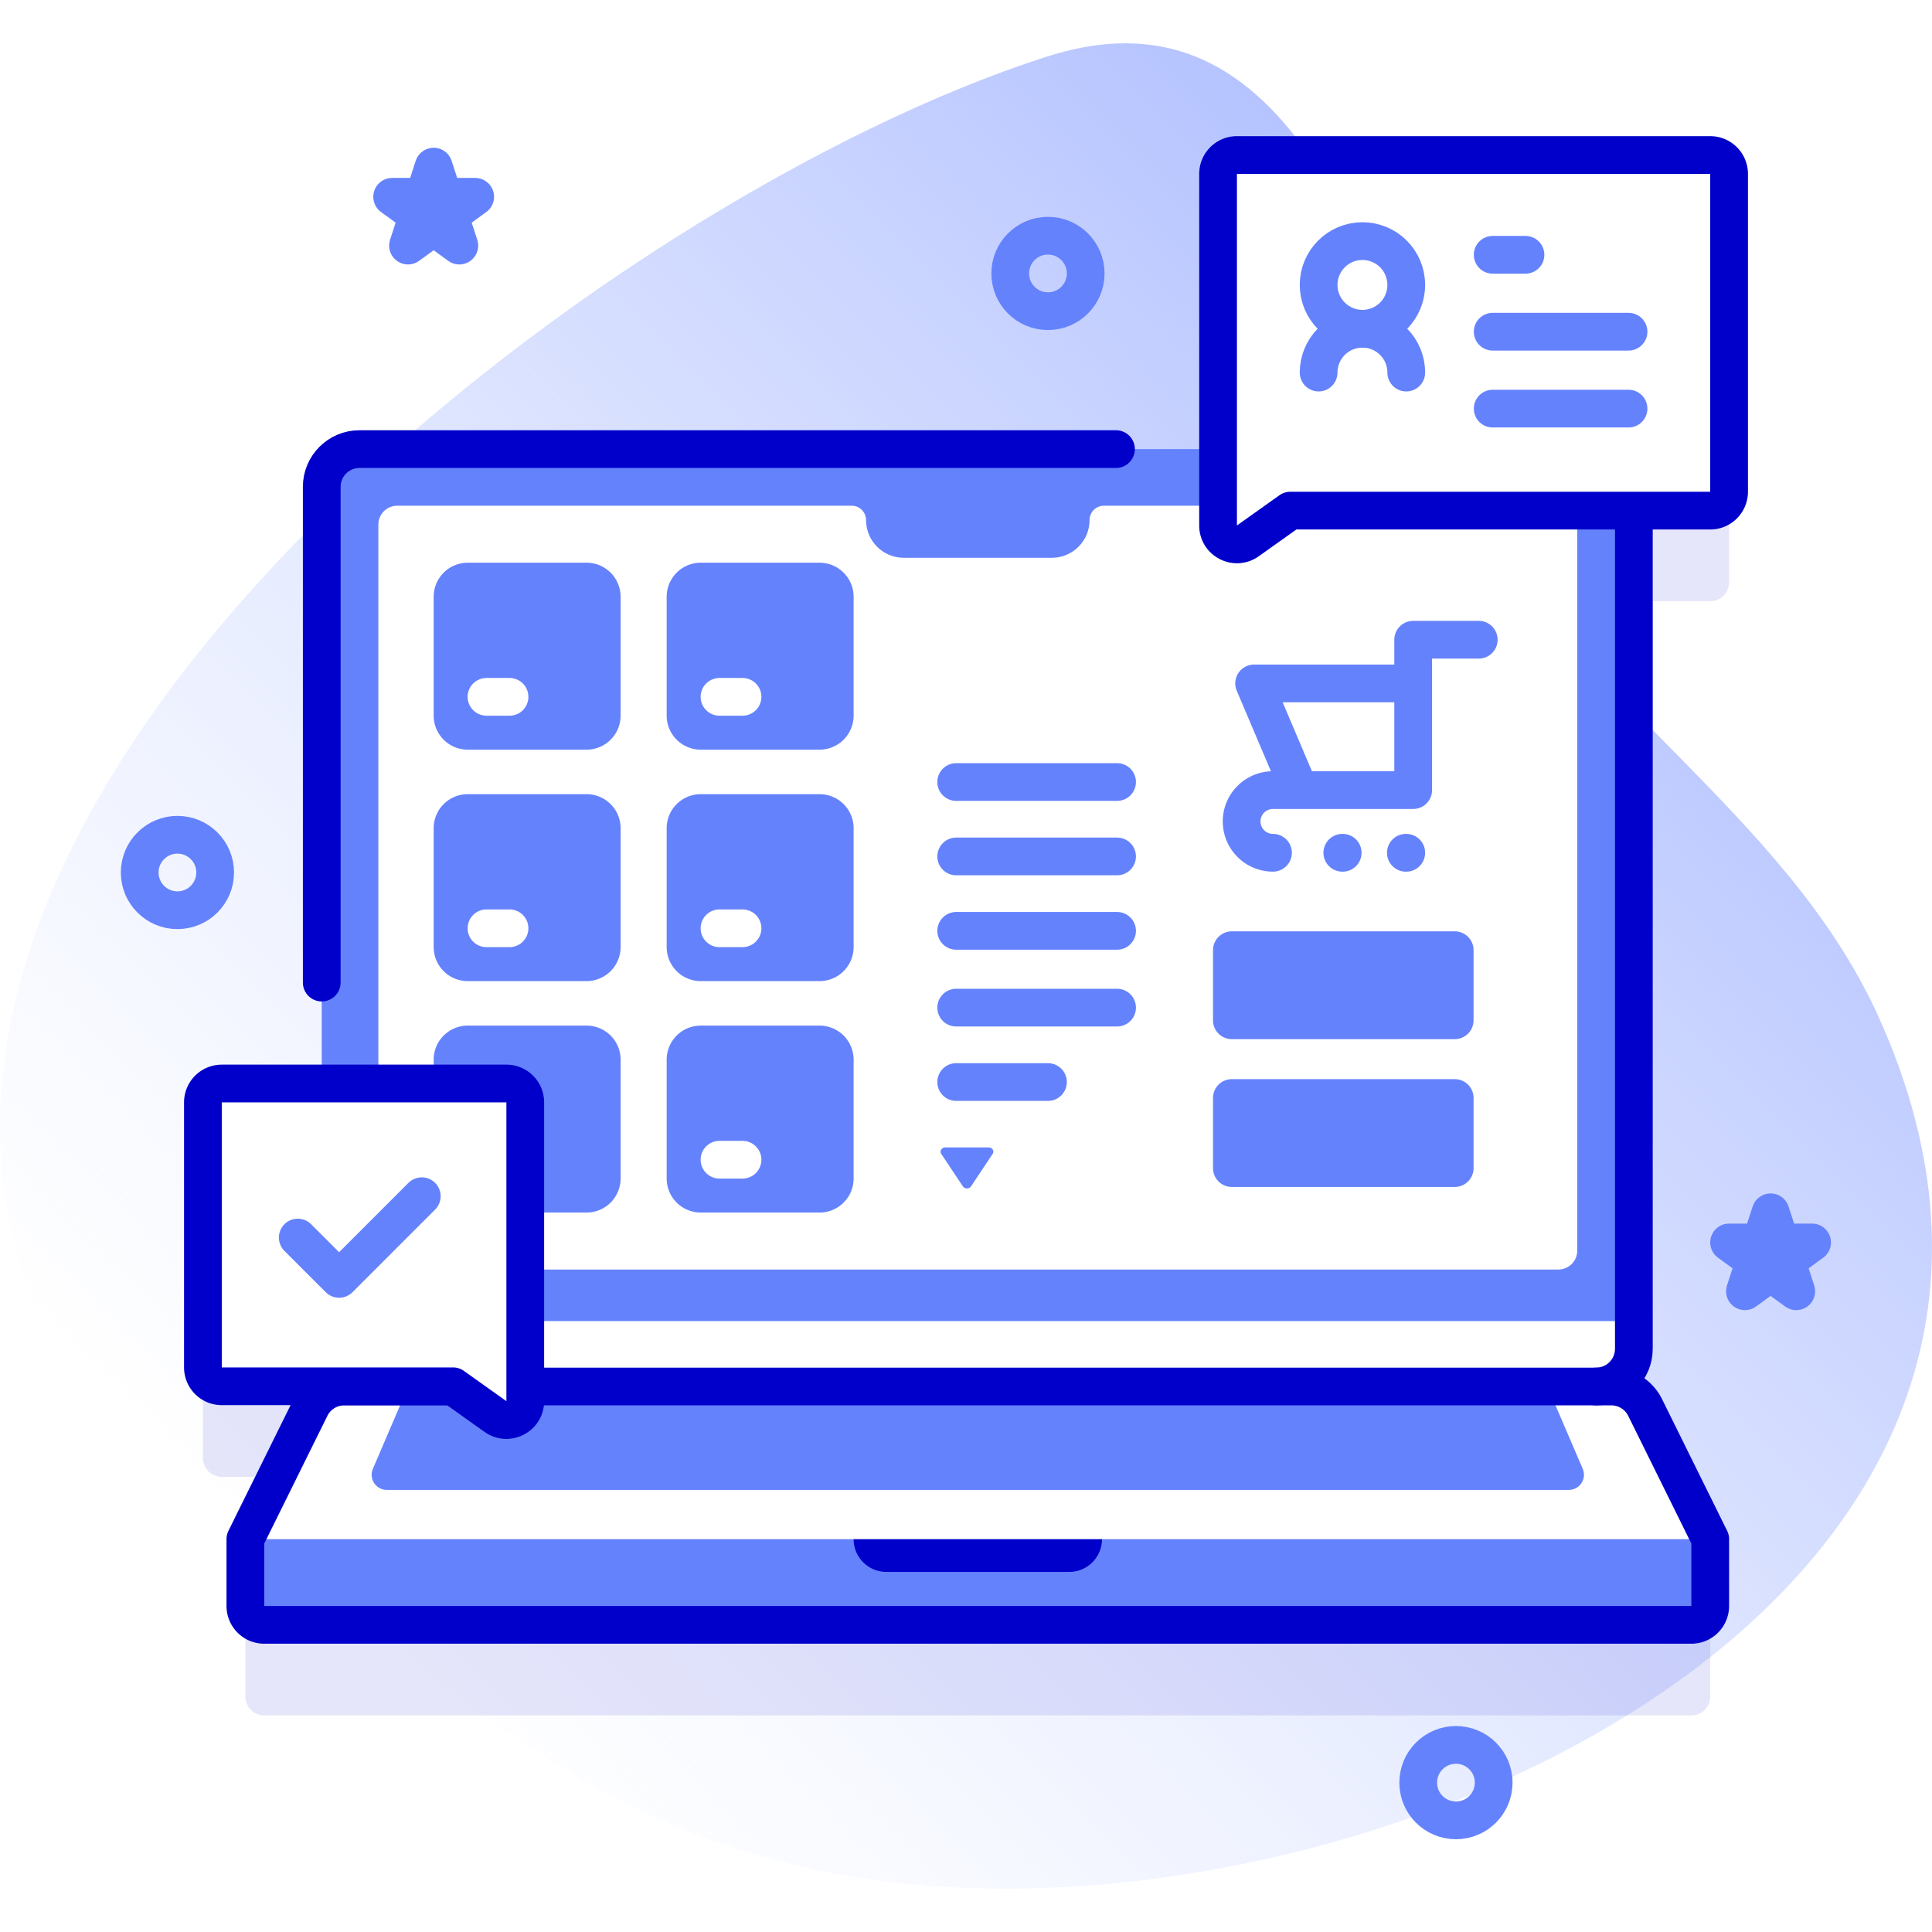 <svg xmlns="http://www.w3.org/2000/svg" version="1.1" xmlns:xlink="http://www.w3.org/1999/xlink" xmlns:svgjs="http://svgjs.com/svgjs" width="512" height="512" x="0" y="0" viewBox="0 0 512 512" style="enable-background:new 0 0 512 512" xml:space="preserve" class=""><defs><linearGradient id="a" x1="106.659" x2="433.099" y1="451.536" y2="125.096" gradientUnits="userSpaceOnUse"><stop offset="0" style="stop-color:#D0DCFF;stop-opacity:0"></stop><stop offset="1" style="stop-color:#B5C3FF"></stop></linearGradient></defs><g><linearGradient id="a" x1="106.659" x2="433.099" y1="451.536" y2="125.096" gradientUnits="userSpaceOnUse"><stop offset="0" style="stop-color:#D0DCFF;stop-opacity:0"></stop><stop offset="1" style="stop-color:#B5C3FF"></stop></linearGradient><path d="M497.664 269.094c-24.561-54.034-82.087-85.132-107.779-137.111C364.683 80.996 346.721-6.985 277.71 14.923 161.611 51.779-48.01 210.278 9.926 347.853c13.973 33.181 53.93 46.425 79.266 71.987 44.693 45.092 90.872 74.862 157.291 79.931 130.973 9.996 319.058-81.346 251.181-230.677z" style="" fill="url(&quot;#a&quot;)"></path><path d="M453.226 65.081H327.8a5 5 0 0 0-5 5v72.937H95.265c-5.523 0-10 4.477-10 10v158.121H58.774a5 5 0 0 0-5 5v70.241a5 5 0 0 0 5 5h35.422c.352.037.708.059 1.07.059h-4.027a9.998 9.998 0 0 0-8.964 5.568l-17.247 34.887v17.709a5 5 0 0 0 5 5h378.2a5 5 0 0 0 5-5v-17.709l-17.247-34.887a10 10 0 0 0-8.964-5.568h-4.027c5.523 0 10-4.477 10-10V159.322h20.238a5 5 0 0 0 5-5V70.081a5.003 5.003 0 0 0-5.002-5z" style="opacity:0.1;" fill="#0000CA" data-original="#0000ca"></path><path d="m453.227 407.893-194.1 5-194.1-5 17.247-34.887a10 10 0 0 1 8.964-5.568h335.777a9.998 9.998 0 0 1 8.964 5.568l17.248 34.887z" style="" fill="#FFFFFF" data-original="#ffffff"></path><path d="m419.439 389.262-9.355-21.824H108.17l-9.355 21.824c-1.131 2.64.805 5.576 3.676 5.576h313.271c2.872 0 4.808-2.936 3.677-5.576zM422.988 367.438H95.265c-5.523 0-10-4.477-10-10v-228.42c0-5.523 4.477-10 10-10h327.723c5.523 0 10 4.477 10 10v228.42c0 5.523-4.477 10-10 10z" style="" fill="#6582FD" data-original="#6582fd"></path><path d="M85.265 350.1v7.338c0 5.523 4.477 10 10 10h327.723c5.523 0 10-4.477 10-10V350.1H85.265zM417.987 139.02v192.42c0 2.76-2.24 5-5 5h-307.72c-2.76 0-5-2.24-5-5V139.02c0-2.76 2.24-5 5-5h120.44c2.1 0 3.8 1.7 3.8 3.8 0 2.76 1.12 5.26 2.93 7.07s4.31 2.93 7.07 2.93h39.24c5.52 0 10-4.48 10-10 0-1.05.42-2 1.11-2.69.69-.68 1.64-1.11 2.69-1.11h120.44c2.76 0 5 2.24 5 5z" style="" fill="#FFFFFF" data-original="#ffffff"></path><path d="M65.027 407.893v17.709a5 5 0 0 0 5 5h378.2a5 5 0 0 0 5-5v-17.709h-161.19l-32.91 5-32.91-5H65.027z" style="" fill="#6582FD" data-original="#6582fd"></path><path d="M295.744 119.018H95.265c-5.523 0-10 4.477-10 10v131.377M422.988 367.438c5.523 0 10-4.477 10-10v-228.42" style="stroke-linecap: round; stroke-linejoin: round; stroke-miterlimit: 10;" fill="none" stroke="#0000CA" stroke-width="10px" stroke-linecap="round" stroke-linejoin="round" stroke-miterlimit="10" data-original="#0000ca"></path><path d="M435.979 373.006a10 10 0 0 0-8.964-5.568H91.238a9.998 9.998 0 0 0-8.964 5.568l-17.247 34.887v17.709a5 5 0 0 0 5 5h378.2a5 5 0 0 0 5-5v-17.709l-17.248-34.887z" style="stroke-linecap: round; stroke-linejoin: round; stroke-miterlimit: 10;" fill="none" stroke="#0000CA" stroke-width="10px" stroke-linecap="round" stroke-linejoin="round" stroke-miterlimit="10" data-original="#0000ca"></path><path d="M283.351 416.578h-48.448a8.685 8.685 0 0 1-8.685-8.685h65.819a8.686 8.686 0 0 1-8.686 8.685z" style="" fill="#0000CB" data-original="#0000cb"></path><path d="M374.509 209.382h-30.147l-12-28.27h42.147zM374.509 181.112v-11.578h17.371M374.509 209.382h-37.158a8.306 8.306 0 0 0-8.306 8.306v0a8.306 8.306 0 0 0 8.306 8.306M355.826 225.995h-.098M372.67 225.995h-.098" style="stroke-linecap: round; stroke-linejoin: round; stroke-miterlimit: 10;" fill="none" stroke="#6582FD" stroke-width="10px" stroke-linecap="round" stroke-linejoin="round" stroke-miterlimit="10" data-original="#6582fd"></path><path d="M155.439 198.668h-31.484a9.03 9.03 0 0 1-9.029-9.029v-31.484a9.028 9.028 0 0 1 9.029-9.029h31.484a9.028 9.028 0 0 1 9.029 9.029v31.484c.001 4.986-4.042 9.029-9.029 9.029zM155.439 260.003h-31.484a9.028 9.028 0 0 1-9.029-9.029V219.49a9.028 9.028 0 0 1 9.029-9.029h31.484a9.028 9.028 0 0 1 9.029 9.029v31.484a9.028 9.028 0 0 1-9.029 9.029zM155.439 321.338h-31.484a9.03 9.03 0 0 1-9.029-9.029v-31.484a9.028 9.028 0 0 1 9.029-9.029h31.484a9.028 9.028 0 0 1 9.029 9.029v31.484a9.028 9.028 0 0 1-9.029 9.029zM217.188 198.668h-31.484a9.03 9.03 0 0 1-9.029-9.029v-31.484a9.028 9.028 0 0 1 9.029-9.029h31.484a9.028 9.028 0 0 1 9.029 9.029v31.484a9.03 9.03 0 0 1-9.029 9.029zM217.188 260.003h-31.484a9.028 9.028 0 0 1-9.029-9.029V219.49a9.028 9.028 0 0 1 9.029-9.029h31.484a9.028 9.028 0 0 1 9.029 9.029v31.484a9.028 9.028 0 0 1-9.029 9.029zM217.188 321.338h-31.484a9.03 9.03 0 0 1-9.029-9.029v-31.484a9.028 9.028 0 0 1 9.029-9.029h31.484a9.028 9.028 0 0 1 9.029 9.029v31.484a9.028 9.028 0 0 1-9.029 9.029z" style="" fill="#6582FD" data-original="#6582fd"></path><path d="M128.926 184.668h6.1M190.675 184.668h6.1M128.926 246.003h6.1M190.675 246.003h6.1M128.926 307.338h6.1M190.675 307.338h6.1" style="stroke-linecap: round; stroke-linejoin: round; stroke-miterlimit: 10;" fill="none" stroke="#FFFFFF" stroke-width="10px" stroke-linecap="round" stroke-linejoin="round" stroke-miterlimit="10" data-original="#ffffff"></path><path d="M385.513 275.388h-59.054a5 5 0 0 1-5-5v-18.575a5 5 0 0 1 5-5h59.054a5 5 0 0 1 5 5v18.575a5 5 0 0 1-5 5zM385.513 314.559h-59.054a5 5 0 0 1-5-5v-18.575a5 5 0 0 1 5-5h59.054a5 5 0 0 1 5 5v18.575a5 5 0 0 1-5 5z" style="" fill="#6582FD" data-original="#6582fd"></path><path d="M253.401 226.963h42.635M253.401 207.243h42.635M253.401 246.683h42.635M253.401 267.031h42.635M253.401 286.751h24.318" style="stroke-linecap: round; stroke-linejoin: round; stroke-miterlimit: 10;" fill="none" stroke="#6582FD" stroke-width="10px" stroke-linecap="round" stroke-linejoin="round" stroke-miterlimit="10" data-original="#6582fd"></path><path d="M53.774 292.139v70.241a5 5 0 0 0 5 5h61.267l11.26 8.012c3.31 2.356 7.899-.011 7.899-4.074v-79.179a5 5 0 0 0-5-5H58.774a5 5 0 0 0-5 5z" style="" fill="#FFFFFF" data-original="#ffffff"></path><path d="M53.774 292.139v70.241a5 5 0 0 0 5 5h61.267l11.26 8.012c3.31 2.356 7.899-.011 7.899-4.074v-79.179a5 5 0 0 0-5-5H58.774a5 5 0 0 0-5 5z" style="stroke-linecap: round; stroke-linejoin: round; stroke-miterlimit: 10;" fill="none" stroke="#0000CA" stroke-width="10px" stroke-linecap="round" stroke-linejoin="round" stroke-miterlimit="10" data-original="#0000ca"></path><path d="m78.908 327.964 10.957 10.957 21.913-21.913" style="stroke-linecap: round; stroke-linejoin: round; stroke-miterlimit: 10;" fill="none" stroke="#6582FD" stroke-width="10px" stroke-linecap="round" stroke-linejoin="round" stroke-miterlimit="10" data-original="#6582fd"></path><path d="M458.226 46.081v84.241a5 5 0 0 1-5 5H341.959l-11.26 8.012c-3.31 2.356-7.899-.011-7.899-4.074V46.081a5 5 0 0 1 5-5h125.426a5 5 0 0 1 5 5z" style="" fill="#FFFFFF" data-original="#ffffff"></path><path d="M458.226 46.081v84.241a5 5 0 0 1-5 5H341.959l-11.26 8.012c-3.31 2.356-7.899-.011-7.899-4.074V46.081a5 5 0 0 1 5-5h125.426a5 5 0 0 1 5 5z" style="stroke-linecap: round; stroke-linejoin: round; stroke-miterlimit: 10;" fill="none" stroke="#0000CA" stroke-width="10px" stroke-linecap="round" stroke-linejoin="round" stroke-miterlimit="10" data-original="#0000ca"></path><path d="M404.267 67.525h-8.689M431.578 87.906h-36M431.578 108.288h-36" style="stroke-linecap: round; stroke-linejoin: round; stroke-miterlimit: 10;" fill="none" stroke="#6582FD" stroke-width="10px" stroke-linecap="round" stroke-linejoin="round" stroke-miterlimit="10" data-original="#6582fd"></path><circle cx="361.061" cy="75.507" r="11.613" style="stroke-linecap: round; stroke-linejoin: round; stroke-miterlimit: 10;" fill="none" stroke="#6582FD" stroke-width="10px" stroke-linecap="round" stroke-linejoin="round" stroke-miterlimit="10" data-original="#6582fd"></circle><path d="M349.448 98.734c0-6.414 5.199-11.613 11.613-11.613s11.613 5.199 11.613 11.613" style="stroke-linecap: round; stroke-linejoin: round; stroke-miterlimit: 10;" fill="none" stroke="#6582FD" stroke-width="10px" stroke-linecap="round" stroke-linejoin="round" stroke-miterlimit="10" data-original="#6582fd"></path><path d="M261.996 304.076h-11.485c-.974 0-1.577.951-1.079 1.701l5.742 8.631c.487.732 1.67.732 2.157 0l5.742-8.631c.5-.75-.103-1.701-1.077-1.701z" style="" fill="#6582FD" data-original="#6582fd"></path><path d="m469.226 321.271 2.597 7.992h8.403l-6.798 4.939 2.596 7.992-6.798-4.939-6.798 4.939 2.596-7.992-6.798-4.939h8.403zM114.926 44.158l2.597 7.992h8.403l-6.798 4.939 2.596 7.992-6.798-4.939-6.798 4.939 2.596-7.992-6.798-4.939h8.403z" style="stroke-linecap: round; stroke-linejoin: round; stroke-miterlimit: 10;" fill="none" stroke="#6582FD" stroke-width="10px" stroke-linecap="round" stroke-linejoin="round" stroke-miterlimit="10" data-original="#6582fd"></path><circle cx="47.021" cy="231.221" r="10" style="stroke-linecap: round; stroke-linejoin: round; stroke-miterlimit: 10;" fill="none" stroke="#6582FD" stroke-width="10px" stroke-linecap="round" stroke-linejoin="round" stroke-miterlimit="10" data-original="#6582fd"></circle><circle cx="385.839" cy="472.417" r="10" style="stroke-linecap: round; stroke-linejoin: round; stroke-miterlimit: 10;" fill="none" stroke="#6582FD" stroke-width="10px" stroke-linecap="round" stroke-linejoin="round" stroke-miterlimit="10" data-original="#6582fd"></circle><circle cx="277.719" cy="72.466" r="10" style="stroke-linecap: round; stroke-linejoin: round; stroke-miterlimit: 10;" fill="none" stroke="#6582FD" stroke-width="10px" stroke-linecap="round" stroke-linejoin="round" stroke-miterlimit="10" data-original="#6582fd"></circle></g></svg>